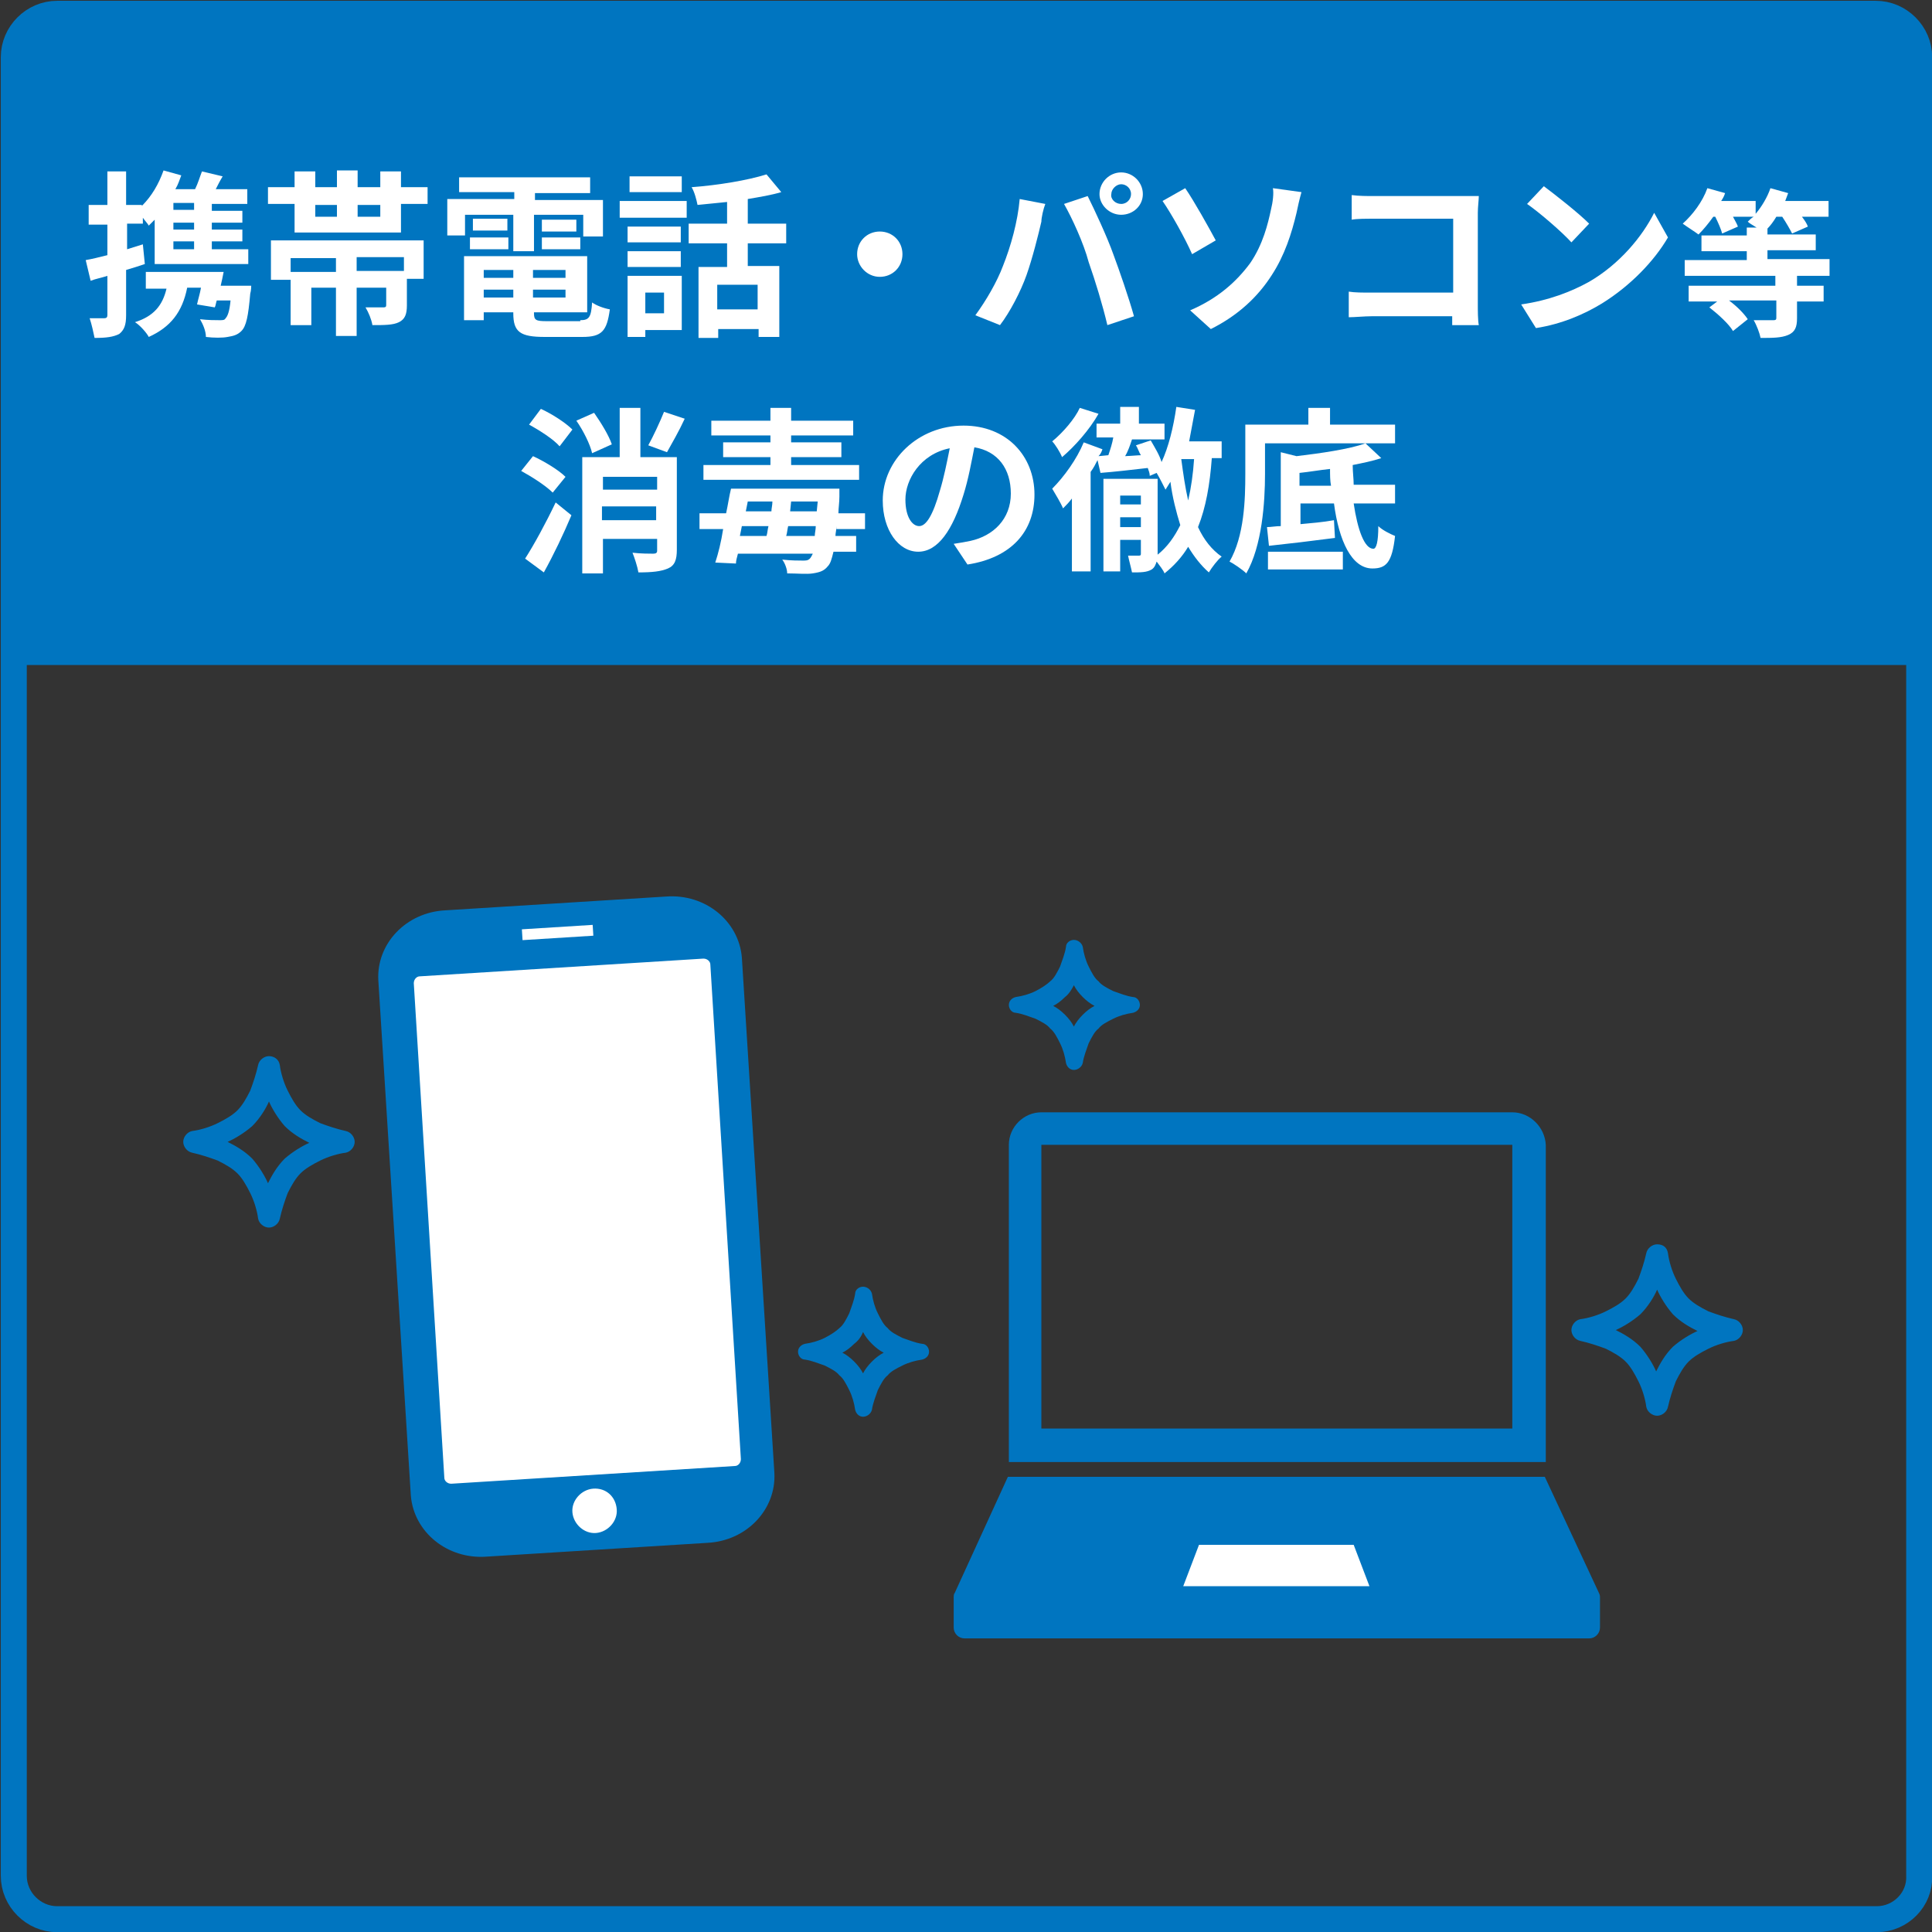 <?xml version="1.0" encoding="utf-8"?>
<!-- Generator: Adobe Illustrator 26.3.1, SVG Export Plug-In . SVG Version: 6.00 Build 0)  -->
<svg version="1.1" id="レイヤー_1" xmlns="http://www.w3.org/2000/svg" xmlns:xlink="http://www.w3.org/1999/xlink" x="0px"
	 y="0px" viewBox="0 0 196.1 196.1" style="enable-background:new 0 0 196.1 196.1;" xml:space="preserve">
<rect x="0" y="0" width="196.1" height="196.1" fill="#333333" stroke="none"/>
<style type="text/css">
	.st0{fill:#0075C0;}
	.st1{fill:none;stroke:#0075C0;stroke-width:2.638;stroke-miterlimit:10;}
	.st2{fill:#FFFFFF;}
	.st3{fill-rule:evenodd;clip-rule:evenodd;fill:#0075C0;}
	.st4{fill-rule:evenodd;clip-rule:evenodd;fill:#FFFFFF;}
</style>
<g>
	<g>
		<path class="st0" d="M195.2,67.5H1.1v-61c0-3.1,2.5-5.5,5.5-5.5h183c3.1,0,5.5,2.5,5.5,5.5V67.5z"/>
		<path class="st1" d="M190.5,194.8H5.8c-2.4,0-4.4-2-4.4-4.4V5.8c0-2.4,2-4.4,4.4-4.4h184.6c2.4,0,4.4,2,4.4,4.4v184.6
			C194.9,192.8,192.9,194.8,190.5,194.8z"/>
	</g>
	<g>
		<g>
			<path class="st2" d="M14.7,26.8c-0.6,0.2-1.2,0.4-1.9,0.6v4.6c0,1-0.2,1.5-0.7,1.9c-0.6,0.3-1.3,0.4-2.5,0.4
				c-0.1-0.5-0.3-1.4-0.5-2c0.6,0,1.3,0,1.5,0c0.2,0,0.3-0.1,0.3-0.3v-4c-0.6,0.2-1.2,0.3-1.7,0.5l-0.5-2.1c0.6-0.1,1.4-0.3,2.2-0.5
				v-3.1H9v-2h1.9v-3.4h1.9v3.4h1.6v0.1c1-1,1.7-2.2,2.2-3.6l1.8,0.5c-0.2,0.5-0.3,0.9-0.6,1.4h2c0.3-0.6,0.5-1.3,0.7-1.8l2.1,0.5
				c-0.3,0.5-0.5,0.9-0.7,1.3h3.2v1.5h-3.6v0.7h3.1v1.2h-3.1v0.7h3.1v1.2h-3.1v0.8h3.7v1.5h-9.5v-4.5c-0.2,0.2-0.4,0.4-0.6,0.6
				c-0.1-0.2-0.4-0.5-0.6-0.8v0.6h-1.6v2.6l1.6-0.5L14.7,26.8z M25.5,29c0,0,0,0.5-0.1,0.8c-0.2,2.3-0.4,3.3-0.9,3.8
				c-0.4,0.4-0.8,0.5-1.4,0.6c-0.5,0.1-1.4,0.1-2.2,0c0-0.6-0.3-1.3-0.6-1.8c0.8,0.1,1.6,0.1,2,0.1c0.3,0,0.5,0,0.6-0.2
				c0.2-0.2,0.4-0.7,0.5-1.8H22c-0.1,0.3-0.1,0.5-0.2,0.7L20,30.9c0.1-0.5,0.3-1.1,0.4-1.7h-1.4c-0.5,2.5-1.7,4-3.9,5
				c-0.2-0.4-0.9-1.2-1.4-1.5c1.9-0.6,2.8-1.7,3.2-3.4h-2.1v-1.7h6.5v0h1.4c-0.1,0.5-0.2,1-0.3,1.4H25.5z M19.7,20.6h-2.1v0.7h2.1
				V20.6z M19.7,22.6h-2.1v0.7h2.1V22.6z M19.7,24.5h-2.1v0.8h2.1V24.5z"/>
			<path class="st2" d="M43.4,19v1.7h-2.7v2.9H29.9v-2.9h-2.7V19h2.7v-1.6H32V19h2.2v-1.7h2.1V19h2.3v-1.6h2.1V19H43.4z M27.5,24.4
				h15.5v3.9h-1.7V31c0,0.9-0.2,1.4-0.8,1.7C39.9,33,39,33,37.8,33c-0.1-0.6-0.4-1.3-0.7-1.8c0.7,0,1.6,0,1.8,0
				c0.3,0,0.3-0.1,0.3-0.3v-1.7h-3v4.9h-2.1v-4.9h-2.5V33h-2.1v-5.4h4.6v-1.4h-4.6v2.2h-2V24.4z M32,22h2.2v-1.2H32V22z M41,26.1
				h-4.8v1.4H41V26.1z M38.6,20.8h-2.3V22h2.3V20.8z"/>
			<path class="st2" d="M47.3,23.9h-1.9v-3.7h6.8v-0.7h-5.6V18h13.3v1.6h-5.6v0.7h6.9v3.7h-2v-2.2h-5v3.7h-2.1v-3.7h-4.9V23.9z
				 M58.9,32.5c0.9,0,1.1-0.3,1.2-1.8c0.4,0.3,1.2,0.6,1.8,0.7c-0.3,2.2-0.8,2.8-2.8,2.8h-3.8c-2.5,0-3.2-0.5-3.2-2.4v-0.1h-3v0.8
				h-2v-6.5h12.5v5.7h-5.4v0.1c0,0.7,0.2,0.8,1.3,0.8H58.9z M47.7,24.1h3.9v1.2h-3.9V24.1z M51.6,23.4H48v-1.2h3.5V23.4z M49.1,27.4
				v0.8h3v-0.8H49.1z M52.1,30.2v-0.8h-3v0.8H52.1z M57.4,27.4h-3.3v0.8h3.3V27.4z M57.4,30.2v-0.8h-3.3v0.8H57.4z M58.5,22.3v1.2
				H55v-1.2H58.5z M55,24.1h3.9v1.2H55V24.1z"/>
			<path class="st2" d="M62.9,20.4h6.8v1.7h-6.8V20.4z M69.2,33.5h-3.7v0.7h-1.8V28h5.5V33.5z M69.1,24.6h-5.4V23h5.4V24.6z
				 M63.7,25.5h5.4v1.6h-5.4V25.5z M69.2,19.5h-5.3v-1.6h5.3V19.5z M65.5,29.7v2.1h1.9v-2.1H65.5z M75.9,24.6v2.4h3.2v7.2h-2.1v-0.8
				h-4.1v0.9h-2v-7.2h2.9v-2.4h-3.9v-2h3.9v-2.2c-1,0.1-2,0.2-3,0.3c-0.1-0.5-0.3-1.3-0.6-1.8c2.7-0.2,5.7-0.7,7.6-1.3l1.5,1.8
				c-1,0.3-2.2,0.5-3.4,0.7v2.5h3.9v2H75.9z M76.9,28.9h-4.1v2.5h4.1V28.9z"/>
			<path class="st2" d="M89.3,23.5c1.3,0,2.3,1,2.3,2.3c0,1.3-1,2.3-2.3,2.3S87,27,87,25.8C87,24.5,88,23.5,89.3,23.5z"/>
			<path class="st2" d="M103.5,20.2l2.6,0.5c-0.2,0.5-0.4,1.4-0.4,1.8c-0.3,1.3-0.9,3.7-1.5,5.4c-0.6,1.7-1.7,3.8-2.7,5.1L99,32
				c1.1-1.5,2.2-3.4,2.8-5C102.6,25,103.3,22.5,103.5,20.2z M108,20.7l2.4-0.8c0.7,1.4,2,4.2,2.6,5.9c0.6,1.6,1.6,4.5,2.1,6.3
				l-2.7,0.9c-0.5-2.1-1.2-4.4-1.9-6.4C110,24.7,108.8,22.1,108,20.7z M113.8,17.5c1.2,0,2.2,1,2.2,2.2c0,1.2-1,2.1-2.2,2.1
				c-1.2,0-2.2-1-2.2-2.1C111.6,18.5,112.6,17.5,113.8,17.5z M113.8,20.7c0.6,0,1-0.5,1-1c0-0.6-0.5-1-1-1s-1,0.5-1,1
				C112.7,20.2,113.2,20.7,113.8,20.7z"/>
			<path class="st2" d="M120.3,19.1c0.9,1.3,2.4,4,3.1,5.3l-2.4,1.4c-0.7-1.6-2.1-4.1-3-5.4L120.3,19.1z M126.9,26.7
				c1.3-1.9,1.8-4,2.1-5.4c0.2-0.8,0.3-1.7,0.2-2.2l2.9,0.4c-0.2,0.7-0.4,1.6-0.5,2.1c-0.5,2.1-1.2,4.3-2.5,6.3
				c-1.4,2.2-3.4,4.1-6.2,5.5l-2.1-1.9C123.6,30.3,125.5,28.6,126.9,26.7z"/>
			<path class="st2" d="M147.4,33c0-0.3,0-0.6,0-0.9h-8.2c-0.7,0-1.7,0.1-2.3,0.1v-2.6c0.6,0.1,1.4,0.1,2.3,0.1h8.3v-7.5h-8.1
				c-0.8,0-1.7,0-2.2,0.1v-2.5c0.7,0.1,1.6,0.1,2.2,0.1h9.1c0.5,0,1.3,0,1.6,0c0,0.4-0.1,1.1-0.1,1.7v9.3c0,0.6,0,1.6,0.1,2.1H147.4
				z"/>
			<path class="st2" d="M161.3,28.6c3.1-1.8,5.4-4.6,6.6-7l1.4,2.5c-1.4,2.4-3.8,4.9-6.7,6.7c-1.8,1.1-4.1,2.1-6.7,2.5l-1.5-2.4
				C157.2,30.5,159.5,29.6,161.3,28.6z M161.3,22.7l-1.8,1.9c-0.9-1-3.2-3-4.5-3.9l1.7-1.8C157.9,19.8,160.2,21.6,161.3,22.7z"/>
			<path class="st2" d="M182.4,28v1h2.7v1.6h-2.7v1.7c0,0.9-0.2,1.4-0.9,1.7c-0.7,0.3-1.6,0.3-2.8,0.3c-0.1-0.5-0.4-1.3-0.7-1.8
				c0.8,0,1.8,0,2,0c0.3,0,0.3-0.1,0.3-0.3v-1.7h-4.8c0.8,0.6,1.5,1.3,1.9,1.9l-1.5,1.2c-0.4-0.7-1.5-1.7-2.4-2.4l0.8-0.6h-2.9v-1.6
				h8.8v-1H171v-1.6h6.3v-0.9h-4.6v-1.6h4.6v-0.8h1c-0.3-0.2-0.7-0.4-0.9-0.6c0.2-0.2,0.4-0.4,0.6-0.5h-2.1c0.2,0.4,0.4,0.7,0.5,1
				l-1.6,0.7c-0.1-0.4-0.4-1.1-0.7-1.7h-0.2c-0.5,0.7-1,1.3-1.5,1.8c-0.4-0.3-1.2-0.8-1.6-1.1c1-0.9,2-2.2,2.5-3.6l1.8,0.5
				c-0.1,0.3-0.2,0.5-0.4,0.8h3.5v1.3c0.6-0.7,1.2-1.7,1.5-2.6l1.8,0.5c-0.1,0.3-0.2,0.5-0.3,0.8h4.4V22h-2.7c0.3,0.4,0.5,0.7,0.6,1
				l-1.6,0.7c-0.2-0.4-0.6-1.1-1-1.7h-0.6c-0.3,0.5-0.6,0.9-0.9,1.2v0.6h4.9v1.6h-4.9v0.9h6.3V28H182.4z"/>
			<path class="st2" d="M56.1,50c-0.7-0.7-2.1-1.6-3.2-2.2l1.2-1.5c1.1,0.5,2.6,1.4,3.3,2.1L56.1,50z M53.3,56.7
				c0.9-1.4,2.1-3.6,3.1-5.7l1.6,1.3c-0.8,1.9-1.8,4-2.8,5.8L53.3,56.7z M54.9,41.5c1.1,0.5,2.5,1.4,3.2,2.1l-1.3,1.7
				c-0.6-0.7-2-1.6-3.1-2.2L54.9,41.5z M60.1,46c-0.2-0.9-0.9-2.3-1.6-3.3l1.8-0.8c0.7,1,1.5,2.3,1.8,3.2L60.1,46z M68.7,55.8
				c0,1-0.2,1.6-0.9,1.9c-0.7,0.3-1.6,0.4-3,0.4c-0.1-0.6-0.4-1.5-0.6-2c0.8,0.1,1.8,0.1,2.1,0.1c0.3,0,0.4-0.1,0.4-0.3v-1.2h-5.5
				v3.5h-2.1V46.4h3.8v-5H65v5h3.7V55.8z M61.2,48.4v1.3h5.5v-1.3H61.2z M66.6,52.8v-1.4h-5.5v1.4H66.6z M69.5,42.5
				c-0.6,1.3-1.3,2.5-1.8,3.4l-1.9-0.7c0.5-0.9,1.2-2.4,1.6-3.4L69.5,42.5z"/>
			<path class="st2" d="M84.9,53.4c0,0.4-0.1,0.7-0.1,1h2.1V56h-2.3c-0.2,0.8-0.3,1.2-0.6,1.5c-0.4,0.5-0.9,0.6-1.5,0.7
				c-0.6,0.1-1.6,0-2.6,0c0-0.4-0.2-1-0.5-1.4c0.9,0.1,1.7,0.1,2.1,0.1c0.3,0,0.5,0,0.7-0.2c0.1-0.1,0.2-0.3,0.3-0.5h-7.6
				c-0.1,0.4-0.2,0.7-0.2,1l-2.1-0.1c0.3-0.9,0.6-2.1,0.8-3.4h-2.4v-1.6h2.7c0.2-0.9,0.3-1.7,0.5-2.5h11c0,0,0,0.6,0,0.8
				c0,0.6-0.1,1.2-0.1,1.7h2.7v1.6H84.9z M87.2,48.7H71.4v-1.5h6.8v-0.8h-4.8v-1.5h4.8v-0.7h-6v-1.5h6v-1.3h2.1v1.3h6.3v1.5h-6.3
				v0.7h5.1v1.5h-5.1v0.8h6.9V48.7z M75.1,54.4h2.7c0.1-0.3,0.1-0.6,0.2-1h-2.7L75.1,54.4z M75.7,51.9h2.6c0-0.3,0.1-0.6,0.1-1h-2.5
				L75.7,51.9z M82.7,54.4c0-0.3,0.1-0.6,0.1-1H80c-0.1,0.4-0.1,0.7-0.2,1H82.7z M83,50.9h-2.7l-0.1,1h2.7L83,50.9z"/>
			<path class="st2" d="M96.8,55.2c0.7-0.1,1.2-0.2,1.7-0.3c2.3-0.5,4.1-2.2,4.1-4.8c0-2.5-1.3-4.3-3.7-4.7
				c-0.3,1.5-0.6,3.2-1.1,4.8c-1.1,3.6-2.6,5.8-4.6,5.8c-2,0-3.6-2.2-3.6-5.2c0-4.1,3.6-7.6,8.2-7.6c4.4,0,7.2,3.1,7.2,7
				c0,3.7-2.3,6.4-6.8,7.1L96.8,55.2z M95.4,49.8c0.4-1.3,0.7-2.8,1-4.3c-3,0.6-4.5,3.2-4.5,5.2c0,1.8,0.7,2.7,1.4,2.7
				C94,53.4,94.7,52.3,95.4,49.8z"/>
			<path class="st2" d="M123,46.5c-0.2,2.7-0.6,5-1.4,7c0.6,1.3,1.4,2.3,2.4,3c-0.4,0.3-1,1.1-1.3,1.6c-0.8-0.7-1.5-1.6-2.1-2.6
				c-0.6,1-1.4,1.9-2.4,2.7c-0.1-0.3-0.5-0.8-0.8-1.2c-0.1,0.3-0.2,0.6-0.5,0.8c-0.5,0.3-1.1,0.3-2,0.3c-0.1-0.5-0.3-1.2-0.4-1.7
				c0.5,0,1,0,1.1,0c0.2,0,0.2-0.1,0.2-0.2v-1.4h-2.1v3.2H112v-9.4h5.5v7.6v0.1c1-0.8,1.7-1.8,2.3-3c-0.4-1.3-0.8-2.8-1-4.4
				c-0.2,0.3-0.3,0.5-0.5,0.8c-0.2-0.4-0.6-1.2-0.9-1.7l-0.7,0.3c0-0.3-0.1-0.5-0.2-0.8c-1.7,0.2-3.5,0.4-4.8,0.5l-0.3-1.3
				c-0.2,0.4-0.4,0.8-0.7,1.2v10.1h-1.9v-7.4c-0.3,0.4-0.6,0.7-0.9,1c-0.2-0.5-0.8-1.5-1.1-2c1.2-1.2,2.5-3,3.2-4.7l1.9,0.7
				c-0.1,0.3-0.2,0.5-0.4,0.7l1-0.1c0.2-0.6,0.4-1.2,0.5-1.8h-1.7V43h2.4v-1.7h1.9V43h2.6v1.6h-3.3c-0.2,0.6-0.4,1.2-0.7,1.7
				l1.6-0.1c-0.2-0.3-0.3-0.7-0.5-1l1.5-0.5c0.4,0.7,0.9,1.5,1.1,2.2c0.7-1.5,1.2-3.5,1.5-5.6l1.9,0.3c-0.2,1.1-0.4,2.1-0.6,3.2h3.3
				v1.7H123z M111.5,42c-0.9,1.6-2.4,3.3-3.7,4.4c-0.2-0.5-0.7-1.3-1-1.6c1.1-0.9,2.3-2.3,2.8-3.4L111.5,42z M113.7,50.3v0.9h2.1
				v-0.9H113.7z M115.8,53.5v-1h-2.1v1H115.8z M119.9,46.6c0.2,1.5,0.4,2.9,0.7,4.2c0.3-1.3,0.5-2.7,0.6-4.2L119.9,46.6L119.9,46.6z
				"/>
			<path class="st2" d="M128.4,44.9v3.2c0,2.9-0.3,7.3-1.9,10.1c-0.4-0.4-1.3-1-1.7-1.2c1.5-2.6,1.6-6.3,1.6-8.9v-5h6.4v-1.7h2.2
				v1.7h6.6v1.9H128.4z M137.4,51.1c0.4,2.7,1.1,4.6,2,4.6c0.3,0,0.5-0.7,0.5-2.3c0.4,0.4,1.2,0.8,1.7,1c-0.3,2.7-0.9,3.3-2.3,3.3
				c-2.1,0-3.4-2.8-3.9-6.6h-3.4v2.1c1.1-0.1,2.3-0.2,3.4-0.4l0.1,1.8c-2.3,0.3-4.8,0.6-6.7,0.8l-0.2-1.9c0.4,0,0.9-0.1,1.4-0.1
				v-7.5l1.6,0.4c2.5-0.3,5.3-0.7,7-1.3l1.6,1.5c-0.9,0.3-1.9,0.5-2.9,0.7c0,0.7,0.1,1.4,0.1,2h4.2v1.9H137.4z M128.7,56h7.6v1.8
				h-7.6V56z M135.1,49.3c-0.1-0.5-0.1-1.1-0.1-1.7c-1,0.1-2.1,0.3-3.1,0.4v1.3H135.1z"/>
		</g>
	</g>
	<g>
		<path class="st3" d="M78.6,149.5c0.2,3.7-2.8,6.9-6.8,7.1L49.4,158c-4,0.3-7.4-2.5-7.7-6.2l-3.3-52.3c-0.2-3.7,2.8-6.9,6.8-7.1
			l22.4-1.4c4-0.3,7.4,2.5,7.7,6.2L78.6,149.5z"/>
		<path class="st4" d="M75.2,148.1c0,0.4-0.3,0.7-0.6,0.7l-28.8,1.8c-0.4,0-0.7-0.3-0.7-0.6l-3.1-50.2c0-0.4,0.3-0.7,0.6-0.7
			l28.8-1.8c0.4,0,0.7,0.3,0.7,0.6L75.2,148.1z"/>
		<path class="st4" d="M62.6,153.2c0.1,1.2-0.9,2.3-2.1,2.4c-1.2,0.1-2.3-0.9-2.4-2.1c-0.1-1.2,0.9-2.3,2.1-2.4
			C61.5,151,62.5,151.9,62.6,153.2"/>
		
			<rect x="53" y="94.1" transform="matrix(0.998 -6.261957e-02 6.261957e-02 0.998 -5.816 3.734)" class="st4" width="7.2" height="1.1"/>
	</g>
	<g>
		<g>
			<g>
				<path class="st0" d="M27.3,111.8c0.3,0.7,0.9,1.7,1.6,2.5c0.8,0.8,1.7,1.3,2.5,1.7c-0.7,0.3-1.7,0.9-2.5,1.6
					c-0.8,0.8-1.3,1.7-1.7,2.5c-0.3-0.7-0.9-1.7-1.6-2.5c-0.8-0.8-1.7-1.3-2.5-1.7c0.7-0.3,1.7-0.9,2.5-1.6
					C26.4,113.5,27,112.5,27.3,111.8 M27.3,107.2c-0.5,0-1,0.4-1.1,0.9c-0.2,0.9-0.5,1.8-0.8,2.6c-0.4,0.8-0.8,1.5-1.3,2
					c-0.5,0.5-1.2,0.9-2,1.3c-0.8,0.4-1.8,0.7-2.6,0.8c-0.5,0.1-0.9,0.6-0.9,1.1c0,0.5,0.4,1,0.9,1.1c0.9,0.2,1.8,0.5,2.6,0.8
					c0.8,0.4,1.5,0.8,2,1.3c0.5,0.5,0.9,1.2,1.3,2c0.4,0.8,0.7,1.8,0.8,2.6c0.1,0.5,0.6,0.9,1.1,0.9c0.5,0,1-0.4,1.1-0.9
					c0.2-0.9,0.5-1.8,0.8-2.6c0.4-0.8,0.8-1.5,1.3-2c0.5-0.5,1.2-0.9,2-1.3c0.8-0.4,1.8-0.7,2.6-0.8c0.5-0.1,0.9-0.6,0.9-1.1
					c0-0.5-0.4-1-0.9-1.1c-0.9-0.2-1.8-0.5-2.6-0.8c-0.8-0.4-1.5-0.8-2-1.3c-0.5-0.5-0.9-1.2-1.3-2c-0.4-0.8-0.7-1.8-0.8-2.6
					C28.3,107.5,27.8,107.2,27.3,107.2C27.3,107.2,27.3,107.2,27.3,107.2L27.3,107.2z"/>
			</g>
		</g>
	</g>
	<g>
		<g>
			<g>
				<path class="st0" d="M168.2,130.9c0.3,0.7,0.9,1.7,1.6,2.5c0.8,0.8,1.7,1.3,2.5,1.7c-0.7,0.3-1.7,0.9-2.5,1.6
					c-0.8,0.8-1.3,1.7-1.7,2.5c-0.3-0.7-0.9-1.7-1.6-2.5c-0.8-0.8-1.7-1.3-2.5-1.7c0.7-0.3,1.7-0.9,2.5-1.6
					C167.3,132.6,167.9,131.6,168.2,130.9 M168.2,126.3c-0.5,0-1,0.4-1.1,0.9c-0.2,0.9-0.5,1.8-0.8,2.6c-0.4,0.8-0.8,1.5-1.3,2
					c-0.5,0.5-1.2,0.9-2,1.3c-0.8,0.4-1.8,0.7-2.6,0.8c-0.5,0.1-0.9,0.6-0.9,1.1s0.4,1,0.9,1.1c0.9,0.2,1.8,0.5,2.6,0.8
					c0.8,0.4,1.5,0.8,2,1.3c0.5,0.5,0.9,1.2,1.3,2c0.4,0.8,0.7,1.8,0.8,2.6c0.1,0.5,0.6,0.9,1.1,0.9c0.5,0,1-0.4,1.1-0.9
					c0.2-0.9,0.5-1.8,0.8-2.6c0.4-0.8,0.8-1.5,1.3-2c0.5-0.5,1.2-0.9,2-1.3c0.8-0.4,1.8-0.7,2.6-0.8c0.5-0.1,0.9-0.6,0.9-1.1
					c0-0.5-0.4-1-0.9-1.1c-0.9-0.2-1.8-0.5-2.6-0.8c-0.8-0.4-1.5-0.8-2-1.3c-0.5-0.5-0.9-1.2-1.3-2c-0.4-0.8-0.7-1.8-0.8-2.6
					C169.2,126.6,168.8,126.3,168.2,126.3C168.2,126.3,168.2,126.3,168.2,126.3L168.2,126.3z"/>
			</g>
		</g>
	</g>
	<g>
		<g>
			<g>
				<path class="st0" d="M87.6,135.2c0.2,0.4,0.5,0.8,0.9,1.2c0.4,0.4,0.8,0.7,1.2,0.9c-0.4,0.2-0.8,0.5-1.2,0.9
					c-0.4,0.4-0.7,0.8-0.9,1.2c-0.2-0.4-0.5-0.8-0.9-1.2c-0.4-0.4-0.8-0.7-1.2-0.9c0.4-0.2,0.8-0.5,1.2-0.9
					C87.1,136.1,87.4,135.7,87.6,135.2 M87.6,130.6c-0.4,0-0.8,0.3-0.8,0.7c-0.1,0.7-0.4,1.4-0.6,2c-0.3,0.6-0.6,1.2-1,1.5
					c-0.3,0.3-0.9,0.7-1.5,1c-0.6,0.3-1.3,0.5-2,0.6c-0.4,0.1-0.7,0.4-0.7,0.8s0.3,0.8,0.7,0.8c0.7,0.1,1.4,0.4,2,0.6
					c0.6,0.3,1.2,0.6,1.5,1c0.4,0.3,0.7,0.9,1,1.5c0.3,0.6,0.5,1.3,0.6,2c0.1,0.4,0.4,0.7,0.8,0.7c0.4,0,0.8-0.3,0.9-0.7
					c0.1-0.7,0.4-1.4,0.6-2c0.3-0.6,0.6-1.2,1-1.5c0.3-0.4,0.9-0.7,1.5-1c0.6-0.3,1.3-0.5,2-0.6c0.4-0.1,0.7-0.4,0.7-0.8
					c0-0.4-0.3-0.8-0.7-0.8c-0.7-0.1-1.4-0.4-2-0.6c-0.6-0.3-1.2-0.6-1.5-1c-0.4-0.3-0.7-0.9-1-1.5c-0.3-0.6-0.5-1.3-0.6-2
					C88.4,130.9,88,130.6,87.6,130.6C87.6,130.6,87.6,130.6,87.6,130.6L87.6,130.6z"/>
			</g>
		</g>
	</g>
	<g>
		<g>
			<g>
				<path class="st0" d="M109,100c0.2,0.4,0.5,0.8,0.9,1.2c0.4,0.4,0.8,0.7,1.2,0.9c-0.4,0.2-0.8,0.5-1.2,0.9
					c-0.4,0.4-0.7,0.8-0.9,1.2c-0.2-0.4-0.5-0.8-0.9-1.2c-0.4-0.4-0.8-0.7-1.2-0.9c0.4-0.2,0.8-0.5,1.2-0.9
					C108.5,100.9,108.8,100.4,109,100 M109,95.4c-0.4,0-0.8,0.3-0.8,0.7c-0.1,0.7-0.4,1.4-0.6,2c-0.3,0.6-0.6,1.2-1,1.5
					c-0.3,0.3-0.9,0.7-1.5,1c-0.6,0.3-1.3,0.5-2,0.6c-0.4,0.1-0.7,0.4-0.7,0.8c0,0.4,0.3,0.8,0.7,0.8c0.7,0.1,1.4,0.4,2,0.6
					c0.6,0.3,1.2,0.6,1.5,1c0.4,0.3,0.7,0.9,1,1.5c0.3,0.6,0.5,1.3,0.6,2c0.1,0.4,0.4,0.7,0.8,0.7c0.4,0,0.8-0.3,0.9-0.7
					c0.1-0.7,0.4-1.4,0.6-2c0.3-0.6,0.6-1.2,1-1.5c0.3-0.4,0.9-0.7,1.5-1c0.6-0.3,1.3-0.5,2-0.6c0.4-0.1,0.7-0.4,0.7-0.8
					c0-0.4-0.3-0.8-0.7-0.8c-0.7-0.1-1.4-0.4-2-0.6c-0.6-0.3-1.2-0.6-1.5-1c-0.4-0.3-0.7-0.9-1-1.5c-0.3-0.6-0.5-1.3-0.6-2
					C109.8,95.7,109.4,95.4,109,95.4C109,95.4,109,95.4,109,95.4L109,95.4z"/>
			</g>
		</g>
	</g>
	<g>
		<g>
			<path class="st0" d="M153.5,116.2L153.5,116.2l0,28.8h-47.8v-28.8H153.5 M153.5,112.9h-47.8c-1.8,0-3.3,1.5-3.3,3.3v32.2h54.5
				v-32.2C156.8,114.4,155.3,112.9,153.5,112.9L153.5,112.9z"/>
		</g>
	</g>
	<path class="st0" d="M156.8,149.9h-54.5l-5.4,11.8c-0.1,0.1-0.1,0.3-0.1,0.5v3c0,0.6,0.5,1.1,1.1,1.1h63.4c0.6,0,1.1-0.5,1.1-1.1
		v-3c0-0.2,0-0.3-0.1-0.5L156.8,149.9z"/>
	<polygon class="st2" points="139,161 120.1,161 121.7,156.8 137.4,156.8 	"/>
</g>
</svg>
